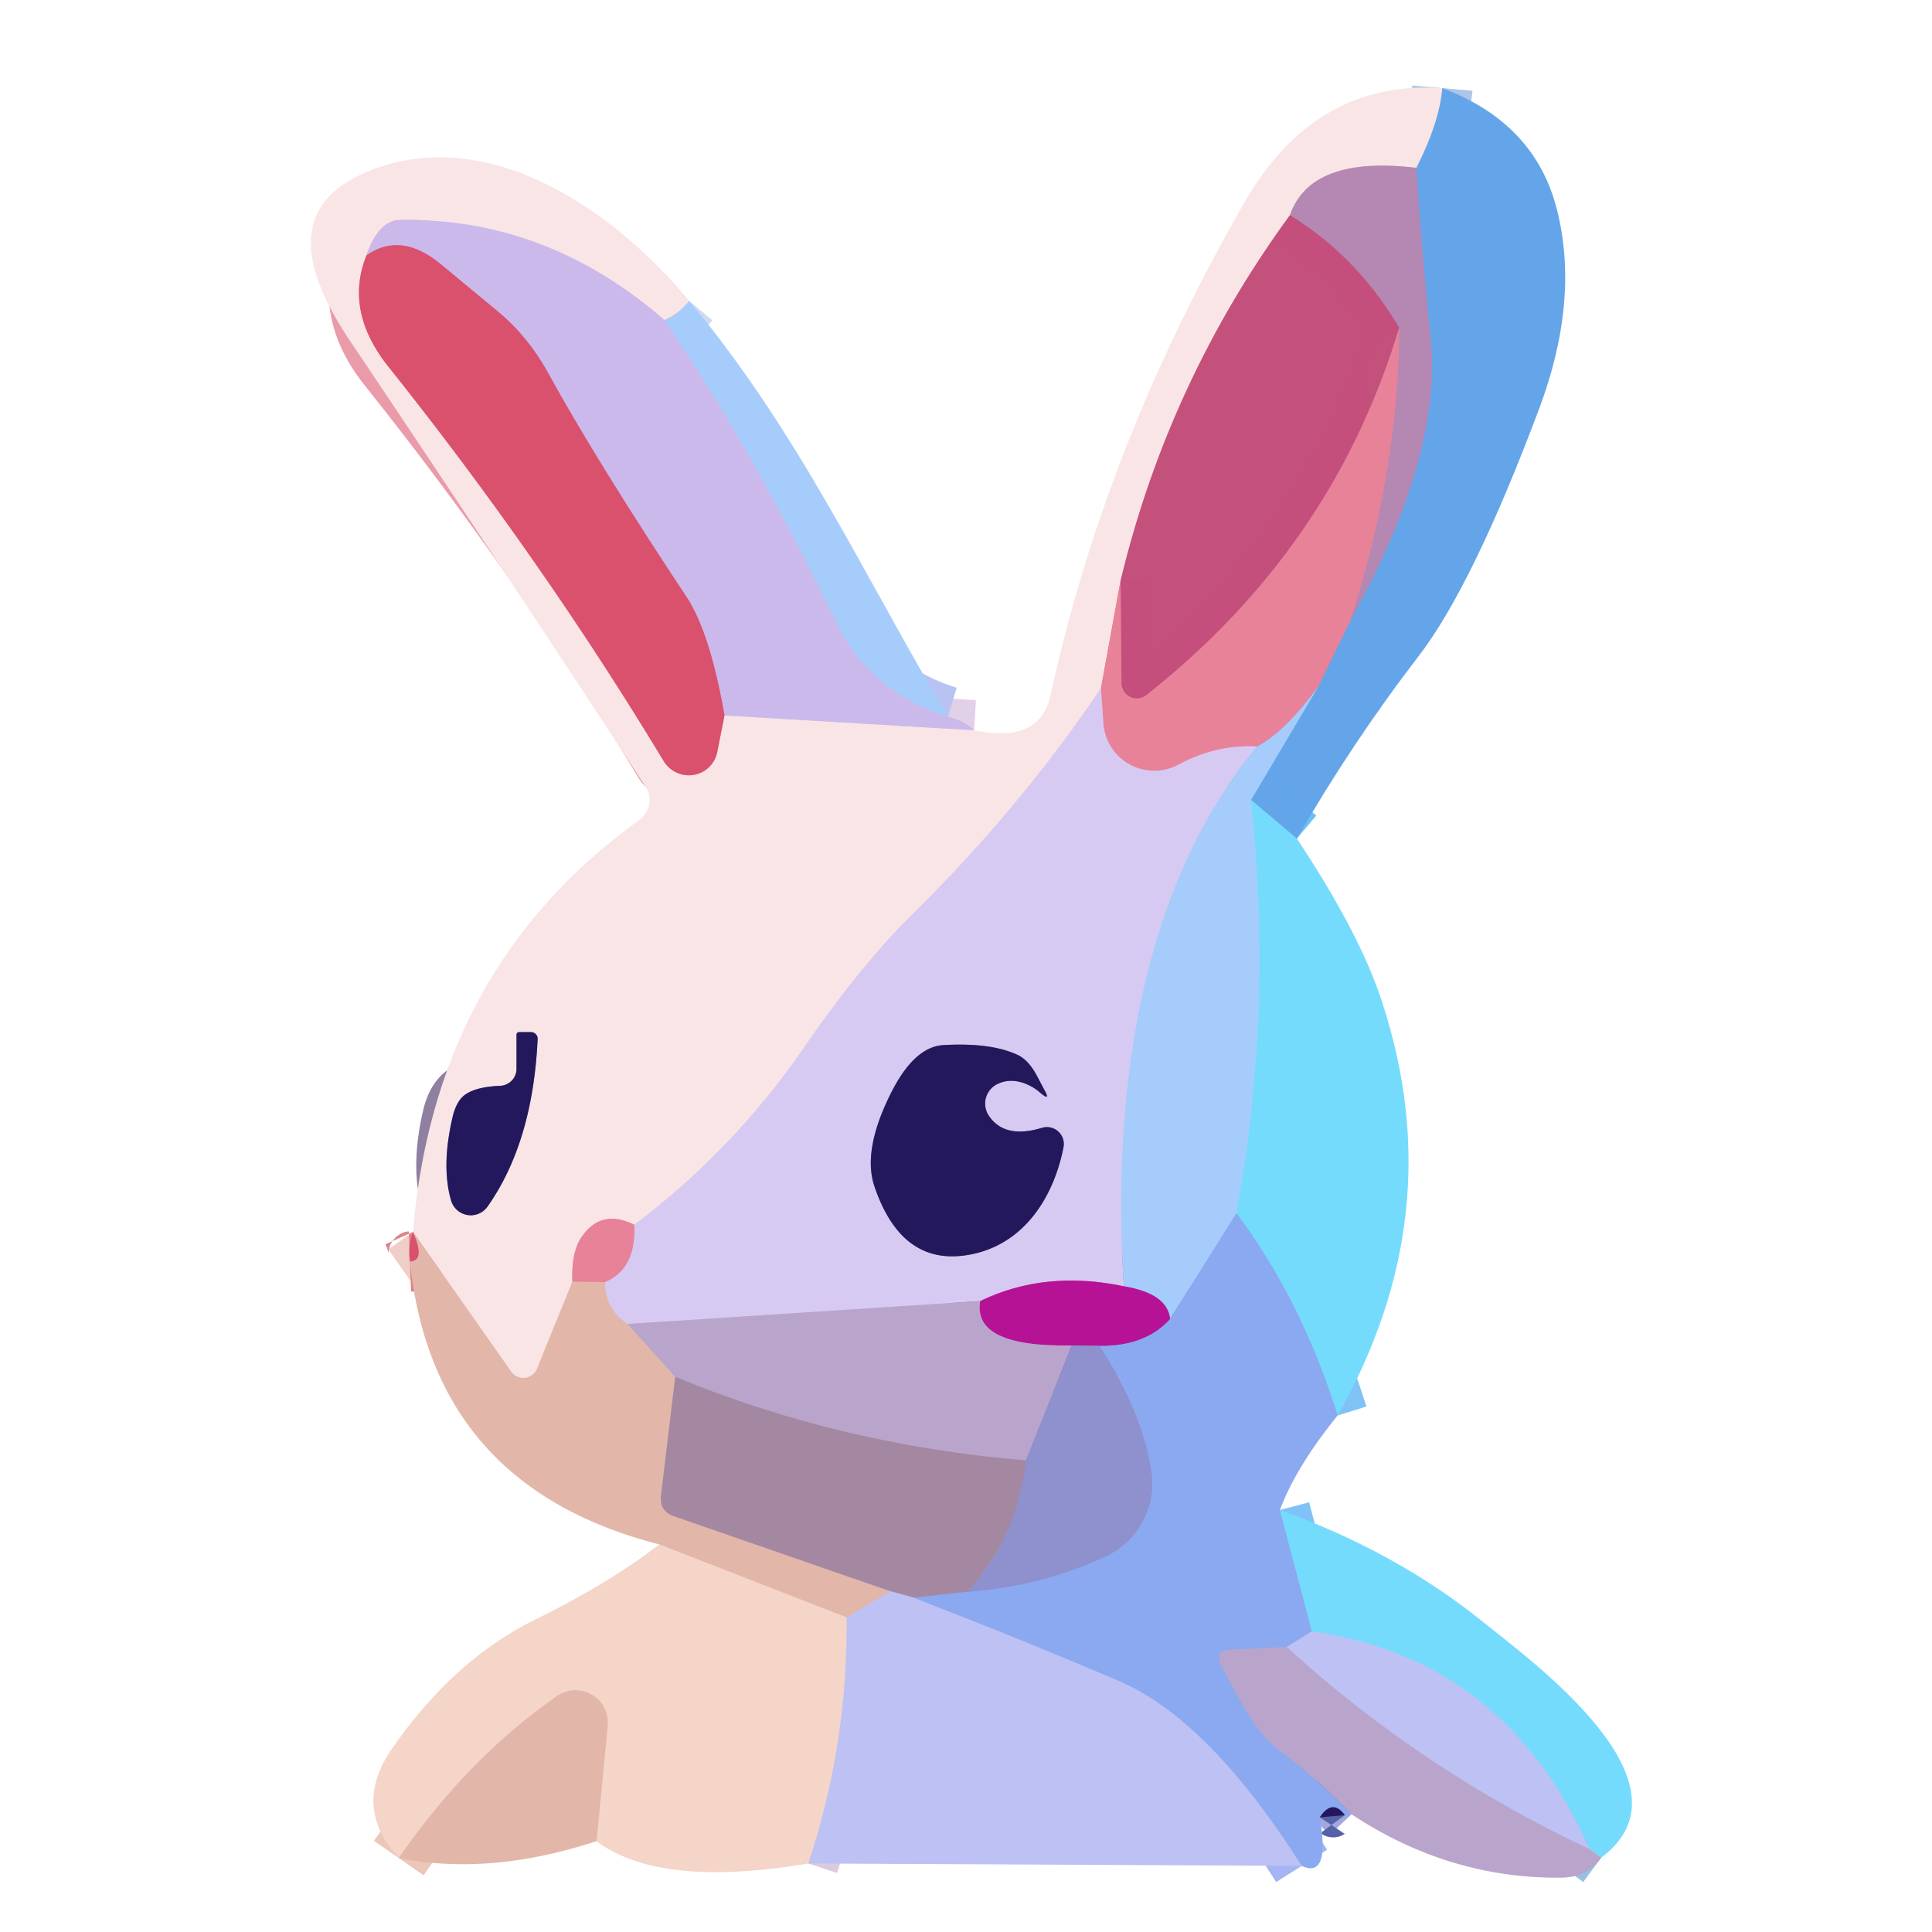 <?xml version="1.0" encoding="UTF-8" standalone="no"?>
<!DOCTYPE svg PUBLIC "-//W3C//DTD SVG 1.1//EN" "http://www.w3.org/Graphics/SVG/1.1/DTD/svg11.dtd">
<svg xmlns="http://www.w3.org/2000/svg" version="1.1" viewBox="0.00 0.00 64.00 64.00">
<g stroke-width="2.00" fill="none" stroke-linecap="butt">
<path stroke="#afc5e7" vector-effect="non-scaling-stroke" d="
  M 47.78 2.92
  Q 47.68 4.07 46.92 5.56"
/>
<path stroke="#d7b7cc" vector-effect="non-scaling-stroke" d="
  M 46.92 5.56
  Q 43.42 5.14 42.73 7.13"
/>
<path stroke="#df9bb1" vector-effect="non-scaling-stroke" d="
  M 42.73 7.13
  Q 38.71 12.63 37.12 19.24"
/>
<path stroke="#f0b4bf" vector-effect="non-scaling-stroke" d="
  M 37.12 19.24
  L 36.47 22.81"
/>
<path stroke="#e8d8ec" vector-effect="non-scaling-stroke" d="
  M 36.47 22.81
  Q 33.79 26.76 30.29 30.22
  Q 28.52 31.96 26.67 34.65
  Q 24.30 38.10 21.01 40.57"
/>
<path stroke="#f0b4bf" vector-effect="non-scaling-stroke" d="
  M 21.01 40.57
  Q 19.90 40.02 19.25 41.00
  Q 18.92 41.50 18.96 42.46"
/>
<path stroke="#eecec7" vector-effect="non-scaling-stroke" d="
  M 18.96 42.46
  L 17.79 45.34
  A 0.49 0.49 0.0 0 1 16.93 45.43
  L 13.68 40.81"
/>
<path stroke="#d0d9f0" vector-effect="non-scaling-stroke" d="
  M 22.83 9.97
  Q 22.44 10.44 22.01 10.60"
/>
<path stroke="#e2cfe8" vector-effect="non-scaling-stroke" d="
  M 22.01 10.60
  Q 18.09 7.20 13.25 7.29
  Q 12.54 7.31 12.14 8.46"
/>
<path stroke="#ea9ba9" vector-effect="non-scaling-stroke" d="
  M 12.14 8.46
  Q 11.40 10.30 12.86 12.14
  Q 17.92 18.48 21.99 25.22
  A 0.97 0.96 35.0 0 0 23.76 24.91
  L 24.00 23.70"
/>
<path stroke="#e2cfe8" vector-effect="non-scaling-stroke" d="
  M 24.00 23.70
  L 32.27 24.19"
/>
<path stroke="#d6698a" vector-effect="non-scaling-stroke" d="
  M 46.35 10.86
  Q 44.16 18.15 37.97 23.03
  A 0.51 0.50 -19.5 0 1 37.15 22.64
  L 37.12 19.24"
/>
<path stroke="#becbf7" vector-effect="non-scaling-stroke" d="
  M 41.65 24.73
  C 37.69 29.46 36.83 36.46 37.23 42.61"
/>
<path stroke="#c66ec4" vector-effect="non-scaling-stroke" d="
  M 37.23 42.61
  Q 34.62 42.06 32.47 43.10"
/>
<path stroke="#c8b8df" vector-effect="non-scaling-stroke" d="
  M 32.47 43.10
  L 20.79 43.86"
/>
<path stroke="#dcc0ce" vector-effect="non-scaling-stroke" d="
  M 20.79 43.86
  Q 20.04 43.37 20.04 42.47"
/>
<path stroke="#dfa6c5" vector-effect="non-scaling-stroke" d="
  M 20.04 42.47
  Q 21.08 42.04 21.01 40.57"
/>
<path stroke="#c7a7ca" vector-effect="non-scaling-stroke" d="
  M 43.66 22.76
  Q 42.58 24.23 41.65 24.73"
/>
<path stroke="#dfa6c5" vector-effect="non-scaling-stroke" d="
  M 41.65 24.73
  Q 40.31 24.65 39.04 25.33
  A 1.69 1.69 0.0 0 1 36.55 23.96
  L 36.47 22.81"
/>
<path stroke="#e59ca0" vector-effect="non-scaling-stroke" d="
  M 20.04 42.47
  L 18.96 42.46"
/>
<path stroke="#de838b" vector-effect="non-scaling-stroke" d="
  M 13.68 40.81
  Q 14.11 41.77 13.58 41.79"
/>
<path stroke="#ce85a5" vector-effect="non-scaling-stroke" d="
  M 44.74 20.54
  Q 46.32 15.67 46.35 10.86"
/>
<path stroke="#bc6c97" vector-effect="non-scaling-stroke" d="
  M 46.35 10.86
  Q 44.95 8.49 42.73 7.13"
/>
<path stroke="#b9c3f3" vector-effect="non-scaling-stroke" d="
  M 22.01 10.60
  Q 24.88 14.80 27.67 20.56
  Q 28.82 22.95 31.40 23.74"
/>
<path stroke="#d385ac" vector-effect="non-scaling-stroke" d="
  M 24.00 23.70
  Q 23.52 20.95 22.74 19.77
  Q 19.79 15.32 18.16 12.36
  Q 17.52 11.20 16.58 10.39
  Q 16.47 10.30 14.60 8.75
  Q 13.28 7.66 12.14 8.46"
/>
<path stroke="#cdadba" vector-effect="non-scaling-stroke" d="
  M 20.79 43.86
  L 22.37 45.61"
/>
<path stroke="#c39fa5" vector-effect="non-scaling-stroke" d="
  M 22.37 45.61
  L 21.90 49.52
  Q 21.83 50.06 22.34 50.23
  L 29.49 52.71"
/>
<path stroke="#cfbcce" vector-effect="non-scaling-stroke" d="
  M 29.49 52.71
  L 28.05 53.58"
/>
<path stroke="#ebc6b9" vector-effect="non-scaling-stroke" d="
  M 28.05 53.58
  L 21.84 51.16"
/>
<path stroke="#6dc0f4" stroke-opacity="0.996" vector-effect="non-scaling-stroke" d="
  M 42.96 27.78
  L 41.44 26.50"
/>
<path stroke="#85b9f3" vector-effect="non-scaling-stroke" d="
  M 41.44 26.50
  L 43.66 22.76"
/>
<path stroke="#a693c1" vector-effect="non-scaling-stroke" d="
  M 43.66 22.76
  L 44.74 20.54"
/>
<path stroke="#8c96ce" vector-effect="non-scaling-stroke" d="
  M 44.74 20.54
  Q 47.78 15.09 47.39 11.21
  Q 47.07 8.04 46.92 5.56"
/>
<path stroke="#a49bcd" vector-effect="non-scaling-stroke" d="
  M 35.50 44.57
  L 33.98 48.38"
/>
<path stroke="#af97b6" vector-effect="non-scaling-stroke" d="
  M 33.98 48.38
  Q 27.80 47.86 22.37 45.61"
/>
<path stroke="#8ed3fc" vector-effect="non-scaling-stroke" d="
  M 41.44 26.50
  Q 42.19 33.45 40.96 40.19"
/>
<path stroke="#98bbf6" vector-effect="non-scaling-stroke" d="
  M 40.96 40.19
  L 38.76 43.69"
/>
<path stroke="#ae6fc8" vector-effect="non-scaling-stroke" d="
  M 38.76 43.69
  Q 38.67 42.85 37.23 42.61"
/>
<path stroke="#a351b2" vector-effect="non-scaling-stroke" d="
  M 36.41 44.58
  L 35.50 44.57"
/>
<path stroke="#b85cb0" vector-effect="non-scaling-stroke" d="
  M 35.50 44.57
  Q 32.21 44.63 32.47 43.10"
/>
<path stroke="#d9cbde" vector-effect="non-scaling-stroke" d="
  M 28.05 53.58
  Q 28.09 57.77 26.78 61.73"
/>
<path stroke="#ebc6b9" vector-effect="non-scaling-stroke" d="
  M 19.76 60.99
  L 20.13 57.16
  A 1.07 1.07 0.0 0 0 18.46 56.18
  Q 15.52 58.22 13.21 61.55"
/>
<path stroke="#b1a5ca" vector-effect="non-scaling-stroke" d="
  M 30.25 52.92
  L 29.49 52.71"
/>
<path stroke="#80c2f6" vector-effect="non-scaling-stroke" d="
  M 44.31 46.89
  Q 43.12 43.08 40.96 40.19"
/>
<path stroke="#9a8cb8" vector-effect="non-scaling-stroke" d="
  M 32.03 52.73
  Q 33.69 50.97 33.98 48.38"
/>
<path stroke="#80c2f6" vector-effect="non-scaling-stroke" d="
  M 42.40 50.02
  L 43.46 54.04"
/>
<path stroke="#a4b5f2" vector-effect="non-scaling-stroke" d="
  M 43.46 54.04
  L 42.62 54.56"
/>
<path stroke="#a2a7de" vector-effect="non-scaling-stroke" d="
  M 42.62 54.56
  L 40.77 54.65
  Q 40.21 54.67 40.46 55.17
  Q 41.55 57.35 42.22 57.85
  Q 43.66 58.93 44.77 60.10"
/>
<path stroke="#5761a7" vector-effect="non-scaling-stroke" d="
  M 44.55 60.13
  Q 44.14 59.57 43.72 60.20"
/>
<path stroke="#a4b5f2" vector-effect="non-scaling-stroke" d="
  M 43.12 61.81
  Q 40.04 56.95 37.03 55.67
  Q 33.69 54.25 30.25 52.92"
/>
<path stroke="#9799c9" vector-effect="non-scaling-stroke" d="
  M 30.25 52.92
  L 32.03 52.73"
/>
<path stroke="#8d9ddf" vector-effect="non-scaling-stroke" d="
  M 32.03 52.73
  Q 34.53 52.55 36.66 51.54
  A 2.66 2.66 0.0 0 0 38.14 48.74
  Q 37.84 46.78 36.41 44.58"
/>
<path stroke="#a05ec3" vector-effect="non-scaling-stroke" d="
  M 36.41 44.58
  Q 37.95 44.60 38.76 43.69"
/>
<path stroke="#97c0e4" vector-effect="non-scaling-stroke" d="
  M 53.04 61.54
  L 52.66 61.26"
/>
<path stroke="#99cef8" vector-effect="non-scaling-stroke" d="
  M 52.66 61.26
  Q 49.88 54.97 43.46 54.04"
/>
<path stroke="#bbb3df" vector-effect="non-scaling-stroke" d="
  M 52.66 61.26
  Q 47.14 58.67 42.62 54.56"
/>
<path stroke="#8f7fa1" vector-effect="non-scaling-stroke" d="
  M 16.56 35.97
  Q 15.81 36.00 15.44 36.24
  Q 15.11 36.45 14.98 37.06
  Q 14.62 38.64 14.94 39.76
  A 0.68 0.68 0.0 0 0 16.15 39.97
  Q 17.65 37.84 17.81 34.42
  A 0.22 0.22 0.0 0 0 17.59 34.19
  L 17.21 34.19
  Q 17.11 34.19 17.11 34.28
  L 17.11 35.41
  A 0.57 0.56 -1.1 0 1 16.56 35.97"
/>
<path stroke="#7d71a8" vector-effect="non-scaling-stroke" d="
  M 32.75 36.95
  A 0.72 0.72 0.0 0 1 33.02 35.92
  Q 33.43 35.71 33.92 35.88
  Q 34.22 35.99 34.45 36.19
  Q 34.80 36.49 34.62 36.15
  L 34.34 35.62
  Q 34.07 35.12 33.72 34.95
  Q 32.83 34.53 31.26 34.62
  Q 30.26 34.67 29.47 36.30
  Q 28.57 38.14 28.97 39.31
  Q 29.90 42.04 32.23 41.54
  C 33.95 41.17 34.91 39.64 35.23 38.00
  A 0.56 0.56 0.0 0 0 34.52 37.36
  Q 33.27 37.74 32.75 36.95"
/>
</g>
<path fill="#f9e5e5" d="
  M 47.78 2.92
  Q 47.68 4.07 46.92 5.56
  Q 43.42 5.14 42.73 7.13
  Q 38.71 12.63 37.12 19.24
  L 36.47 22.81
  Q 33.79 26.76 30.29 30.22
  Q 28.52 31.96 26.67 34.65
  Q 24.30 38.10 21.01 40.57
  Q 19.90 40.02 19.25 41.00
  Q 18.92 41.50 18.96 42.46
  L 17.79 45.34
  A 0.49 0.49 0.0 0 1 16.93 45.43
  L 13.68 40.81
  Q 14.41 32.03 21.17 27.17
  A 0.83 0.82 -34.4 0 0 21.38 26.05
  Q 16.48 18.56 11.62 11.33
  C 10.12 9.09 9.28 6.66 12.56 5.54
  C 16.43 4.23 20.45 7.08 22.83 9.97
  Q 22.44 10.44 22.01 10.60
  Q 18.09 7.20 13.25 7.29
  Q 12.54 7.31 12.14 8.46
  Q 11.40 10.30 12.86 12.14
  Q 17.92 18.48 21.99 25.22
  A 0.97 0.96 35.0 0 0 23.76 24.91
  L 24.00 23.70
  L 32.27 24.19
  Q 34.45 24.65 34.80 23.03
  Q 36.60 14.76 41.21 6.73
  Q 43.56 2.63 47.78 2.92
  Z
  M 16.56 35.97
  Q 15.81 36.00 15.44 36.24
  Q 15.11 36.45 14.98 37.06
  Q 14.62 38.64 14.94 39.76
  A 0.68 0.68 0.0 0 0 16.15 39.97
  Q 17.65 37.84 17.81 34.42
  A 0.22 0.22 0.0 0 0 17.59 34.19
  L 17.21 34.19
  Q 17.11 34.19 17.11 34.28
  L 17.11 35.41
  A 0.57 0.56 -1.1 0 1 16.56 35.97
  Z"
/>
<path fill="#64a5ea" fill-opacity="0.996" d="
  M 42.96 27.78
  L 41.44 26.50
  L 43.66 22.76
  L 44.74 20.54
  Q 47.78 15.09 47.39 11.21
  Q 47.07 8.04 46.92 5.56
  Q 47.68 4.07 47.78 2.92
  Q 50.86 4.08 51.58 6.96
  Q 52.33 9.95 50.99 13.53
  Q 48.79 19.40 46.99 21.74
  Q 44.80 24.59 42.96 27.78
  Z"
/>
<path fill="#b488b2" d="
  M 46.92 5.56
  Q 47.07 8.04 47.39 11.21
  Q 47.78 15.09 44.74 20.54
  Q 46.32 15.67 46.35 10.86
  Q 44.95 8.49 42.73 7.13
  Q 43.42 5.14 46.92 5.56
  Z"
/>
<path fill="#cbb9eb" d="
  M 22.01 10.60
  Q 24.88 14.80 27.67 20.56
  Q 28.82 22.95 31.40 23.74
  Q 31.96 23.88 32.27 24.19
  L 24.00 23.70
  Q 23.52 20.95 22.74 19.77
  Q 19.79 15.32 18.16 12.36
  Q 17.52 11.20 16.58 10.39
  Q 16.47 10.30 14.60 8.75
  Q 13.28 7.66 12.14 8.46
  Q 12.54 7.31 13.25 7.29
  Q 18.09 7.20 22.01 10.60
  Z"
/>
<path fill="#c4507c" fill-opacity="0.996" d="
  M 42.73 7.13
  Q 44.95 8.49 46.35 10.86
  Q 44.16 18.15 37.97 23.03
  A 0.51 0.50 -19.5 0 1 37.15 22.64
  L 37.12 19.24
  Q 38.71 12.63 42.73 7.13
  Z"
/>
<path fill="#da516d" d="
  M 24.00 23.70
  L 23.76 24.91
  A 0.97 0.96 35.0 0 1 21.99 25.22
  Q 17.92 18.48 12.86 12.14
  Q 11.40 10.30 12.14 8.46
  Q 13.28 7.66 14.60 8.75
  Q 16.47 10.30 16.58 10.39
  Q 17.52 11.20 18.16 12.36
  Q 19.79 15.32 22.74 19.77
  Q 23.52 20.95 24.00 23.70
  Z"
/>
<path fill="#a6ccfb" d="
  M 31.40 23.74
  Q 28.82 22.95 27.67 20.56
  Q 24.88 14.80 22.01 10.60
  Q 22.44 10.44 22.83 9.97
  C 26.48 14.34 28.63 19.10 31.40 23.74
  Z"
/>
<path fill="#e78298" d="
  M 44.74 20.54
  L 43.66 22.76
  Q 42.58 24.23 41.65 24.73
  Q 40.31 24.65 39.04 25.33
  A 1.69 1.69 0.0 0 1 36.55 23.96
  L 36.47 22.81
  L 37.12 19.24
  L 37.15 22.64
  A 0.51 0.50 -19.5 0 0 37.97 23.03
  Q 44.16 18.15 46.35 10.86
  Q 46.32 15.67 44.74 20.54
  Z"
/>
<path fill="#d6caf2" d="
  M 36.47 22.81
  L 36.55 23.96
  A 1.69 1.69 0.0 0 0 39.04 25.33
  Q 40.31 24.65 41.65 24.73
  C 37.69 29.46 36.83 36.46 37.23 42.61
  Q 34.62 42.06 32.47 43.10
  L 20.79 43.86
  Q 20.04 43.37 20.04 42.47
  Q 21.08 42.04 21.01 40.57
  Q 24.30 38.10 26.67 34.65
  Q 28.52 31.96 30.29 30.22
  Q 33.79 26.76 36.47 22.81
  Z
  M 32.75 36.95
  A 0.72 0.72 0.0 0 1 33.02 35.92
  Q 33.43 35.71 33.92 35.88
  Q 34.22 35.99 34.45 36.19
  Q 34.80 36.49 34.62 36.15
  L 34.34 35.62
  Q 34.07 35.12 33.72 34.95
  Q 32.83 34.53 31.26 34.62
  Q 30.26 34.67 29.47 36.30
  Q 28.57 38.14 28.97 39.31
  Q 29.90 42.04 32.23 41.54
  C 33.95 41.17 34.91 39.64 35.23 38.00
  A 0.56 0.56 0.0 0 0 34.52 37.36
  Q 33.27 37.74 32.75 36.95
  Z"
/>
<path fill="#a6ccfb" d="
  M 43.66 22.76
  L 41.44 26.50
  Q 42.19 33.45 40.96 40.19
  L 38.76 43.69
  Q 38.67 42.85 37.23 42.61
  C 36.83 36.46 37.69 29.46 41.65 24.73
  Q 42.58 24.23 43.66 22.76
  Z"
/>
<path fill="#75dbfd" fill-opacity="0.996" d="
  M 41.44 26.50
  L 42.96 27.78
  Q 45.05 30.92 45.79 33.21
  Q 48.09 40.24 44.31 46.89
  Q 43.12 43.08 40.96 40.19
  Q 42.19 33.45 41.44 26.50
  Z"
/>
<path fill="#24185d" d="
  M 17.11 35.41
  L 17.11 34.28
  Q 17.11 34.19 17.21 34.19
  L 17.59 34.19
  A 0.22 0.22 0.0 0 1 17.81 34.42
  Q 17.65 37.84 16.15 39.97
  A 0.68 0.68 0.0 0 1 14.94 39.76
  Q 14.62 38.64 14.98 37.06
  Q 15.11 36.45 15.44 36.24
  Q 15.81 36.00 16.56 35.97
  A 0.57 0.56 -1.1 0 0 17.11 35.41
  Z"
/>
<path fill="#24185d" d="
  M 32.75 36.95
  Q 33.27 37.74 34.52 37.36
  A 0.56 0.56 0.0 0 1 35.23 38.00
  C 34.91 39.64 33.95 41.17 32.23 41.54
  Q 29.90 42.04 28.97 39.31
  Q 28.57 38.14 29.47 36.30
  Q 30.26 34.67 31.26 34.62
  Q 32.83 34.53 33.72 34.95
  Q 34.07 35.12 34.34 35.62
  L 34.62 36.15
  Q 34.80 36.49 34.45 36.19
  Q 34.22 35.99 33.92 35.88
  Q 33.43 35.71 33.02 35.92
  A 0.72 0.72 0.0 0 0 32.75 36.95
  Z"
/>
<path fill="#e78298" d="
  M 21.01 40.57
  Q 21.08 42.04 20.04 42.47
  L 18.96 42.46
  Q 18.92 41.50 19.25 41.00
  Q 19.90 40.02 21.01 40.57
  Z"
/>
<path fill="#8aa9f0" d="
  M 40.96 40.19
  Q 43.12 43.08 44.31 46.89
  Q 42.92 48.61 42.40 50.02
  L 43.46 54.04
  L 42.62 54.56
  L 40.77 54.65
  Q 40.21 54.67 40.46 55.17
  Q 41.55 57.35 42.22 57.85
  Q 43.66 58.93 44.77 60.10
  Q 44.66 60.12 44.55 60.13
  Q 44.14 59.57 43.72 60.20
  Q 44.07 62.25 43.12 61.81
  Q 40.04 56.95 37.03 55.67
  Q 33.69 54.25 30.25 52.92
  L 32.03 52.73
  Q 34.53 52.55 36.66 51.54
  A 2.66 2.66 0.0 0 0 38.14 48.74
  Q 37.84 46.78 36.41 44.58
  Q 37.95 44.60 38.76 43.69
  L 40.96 40.19
  Z"
/>
<path fill="#da516d" d="
  M 13.68 40.81
  Q 14.11 41.77 13.58 41.79
  Q 13.50 41.28 13.68 40.81
  Z"
/>
<path fill="#e2b6a9" fill-opacity="0.996" d="
  M 18.96 42.46
  L 20.04 42.47
  Q 20.04 43.37 20.79 43.86
  L 22.37 45.61
  L 21.90 49.52
  Q 21.83 50.06 22.34 50.23
  L 29.49 52.71
  L 28.05 53.58
  L 21.84 51.16
  Q 14.35 49.24 13.58 41.79
  Q 14.11 41.77 13.68 40.81
  L 16.93 45.43
  A 0.49 0.49 0.0 0 0 17.79 45.34
  L 18.96 42.46
  Z"
/>
<path fill="#b61295" d="
  M 37.23 42.61
  Q 38.67 42.85 38.76 43.69
  Q 37.95 44.60 36.41 44.58
  L 35.50 44.57
  Q 32.21 44.63 32.47 43.10
  Q 34.62 42.06 37.23 42.61
  Z"
/>
<path fill="#b9a5cb" d="
  M 32.47 43.10
  Q 32.21 44.63 35.50 44.57
  L 33.98 48.38
  Q 27.80 47.86 22.37 45.61
  L 20.79 43.86
  L 32.47 43.10
  Z"
/>
<path fill="#8f90ce" d="
  M 36.41 44.58
  Q 37.84 46.78 38.14 48.74
  A 2.66 2.66 0.0 0 1 36.66 51.54
  Q 34.53 52.55 32.03 52.73
  Q 33.69 50.97 33.98 48.38
  L 35.50 44.57
  L 36.41 44.58
  Z"
/>
<path fill="#a488a1" d="
  M 33.98 48.38
  Q 33.69 50.97 32.03 52.73
  L 30.25 52.92
  L 29.49 52.71
  L 22.34 50.23
  Q 21.83 50.06 21.90 49.52
  L 22.37 45.61
  Q 27.80 47.86 33.98 48.38
  Z"
/>
<path fill="#75dbfd" fill-opacity="0.996" d="
  M 53.04 61.54
  L 52.66 61.26
  Q 49.88 54.97 43.46 54.04
  L 42.40 50.02
  Q 46.24 51.40 49.13 53.73
  C 50.79 55.07 56.32 59.09 53.04 61.54
  Z"
/>
<path fill="#f4d5c8" d="
  M 21.84 51.16
  L 28.05 53.58
  Q 28.09 57.77 26.78 61.73
  Q 21.85 62.56 19.76 60.99
  L 20.13 57.16
  A 1.07 1.07 0.0 0 0 18.46 56.18
  Q 15.52 58.22 13.21 61.55
  Q 11.66 59.86 12.97 57.95
  Q 15.00 55.01 17.69 53.67
  Q 20.19 52.44 21.84 51.16
  Z"
/>
<path fill="#bdc1f3" d="
  M 29.49 52.71
  L 30.25 52.92
  Q 33.69 54.25 37.03 55.67
  Q 40.04 56.95 43.12 61.81
  L 26.78 61.73
  Q 28.09 57.77 28.05 53.58
  L 29.49 52.71
  Z"
/>
<path fill="#bdc1f3" d="
  M 52.66 61.26
  Q 47.14 58.67 42.62 54.56
  L 43.46 54.04
  Q 49.88 54.97 52.66 61.26
  Z"
/>
<path fill="#b9a5cb" d="
  M 42.62 54.56
  Q 47.14 58.67 52.66 61.26
  L 53.04 61.54
  Q 52.61 62.18 51.75 62.20
  Q 48.02 62.25 44.77 60.10
  Q 43.66 58.93 42.22 57.85
  Q 41.55 57.35 40.46 55.17
  Q 40.21 54.67 40.77 54.65
  L 42.62 54.56
  Z"
/>
<path fill="#e2b6a9" fill-opacity="0.996" d="
  M 19.76 60.99
  Q 16.23 62.15 13.21 61.55
  Q 15.52 58.22 18.46 56.18
  A 1.07 1.07 0.0 0 1 20.13 57.16
  L 19.76 60.99
  Z"
/>
<path fill="#24185d" d="
  M 44.55 60.13
  L 43.72 60.20
  Q 44.14 59.57 44.55 60.13
  Z"
/>
</svg>
